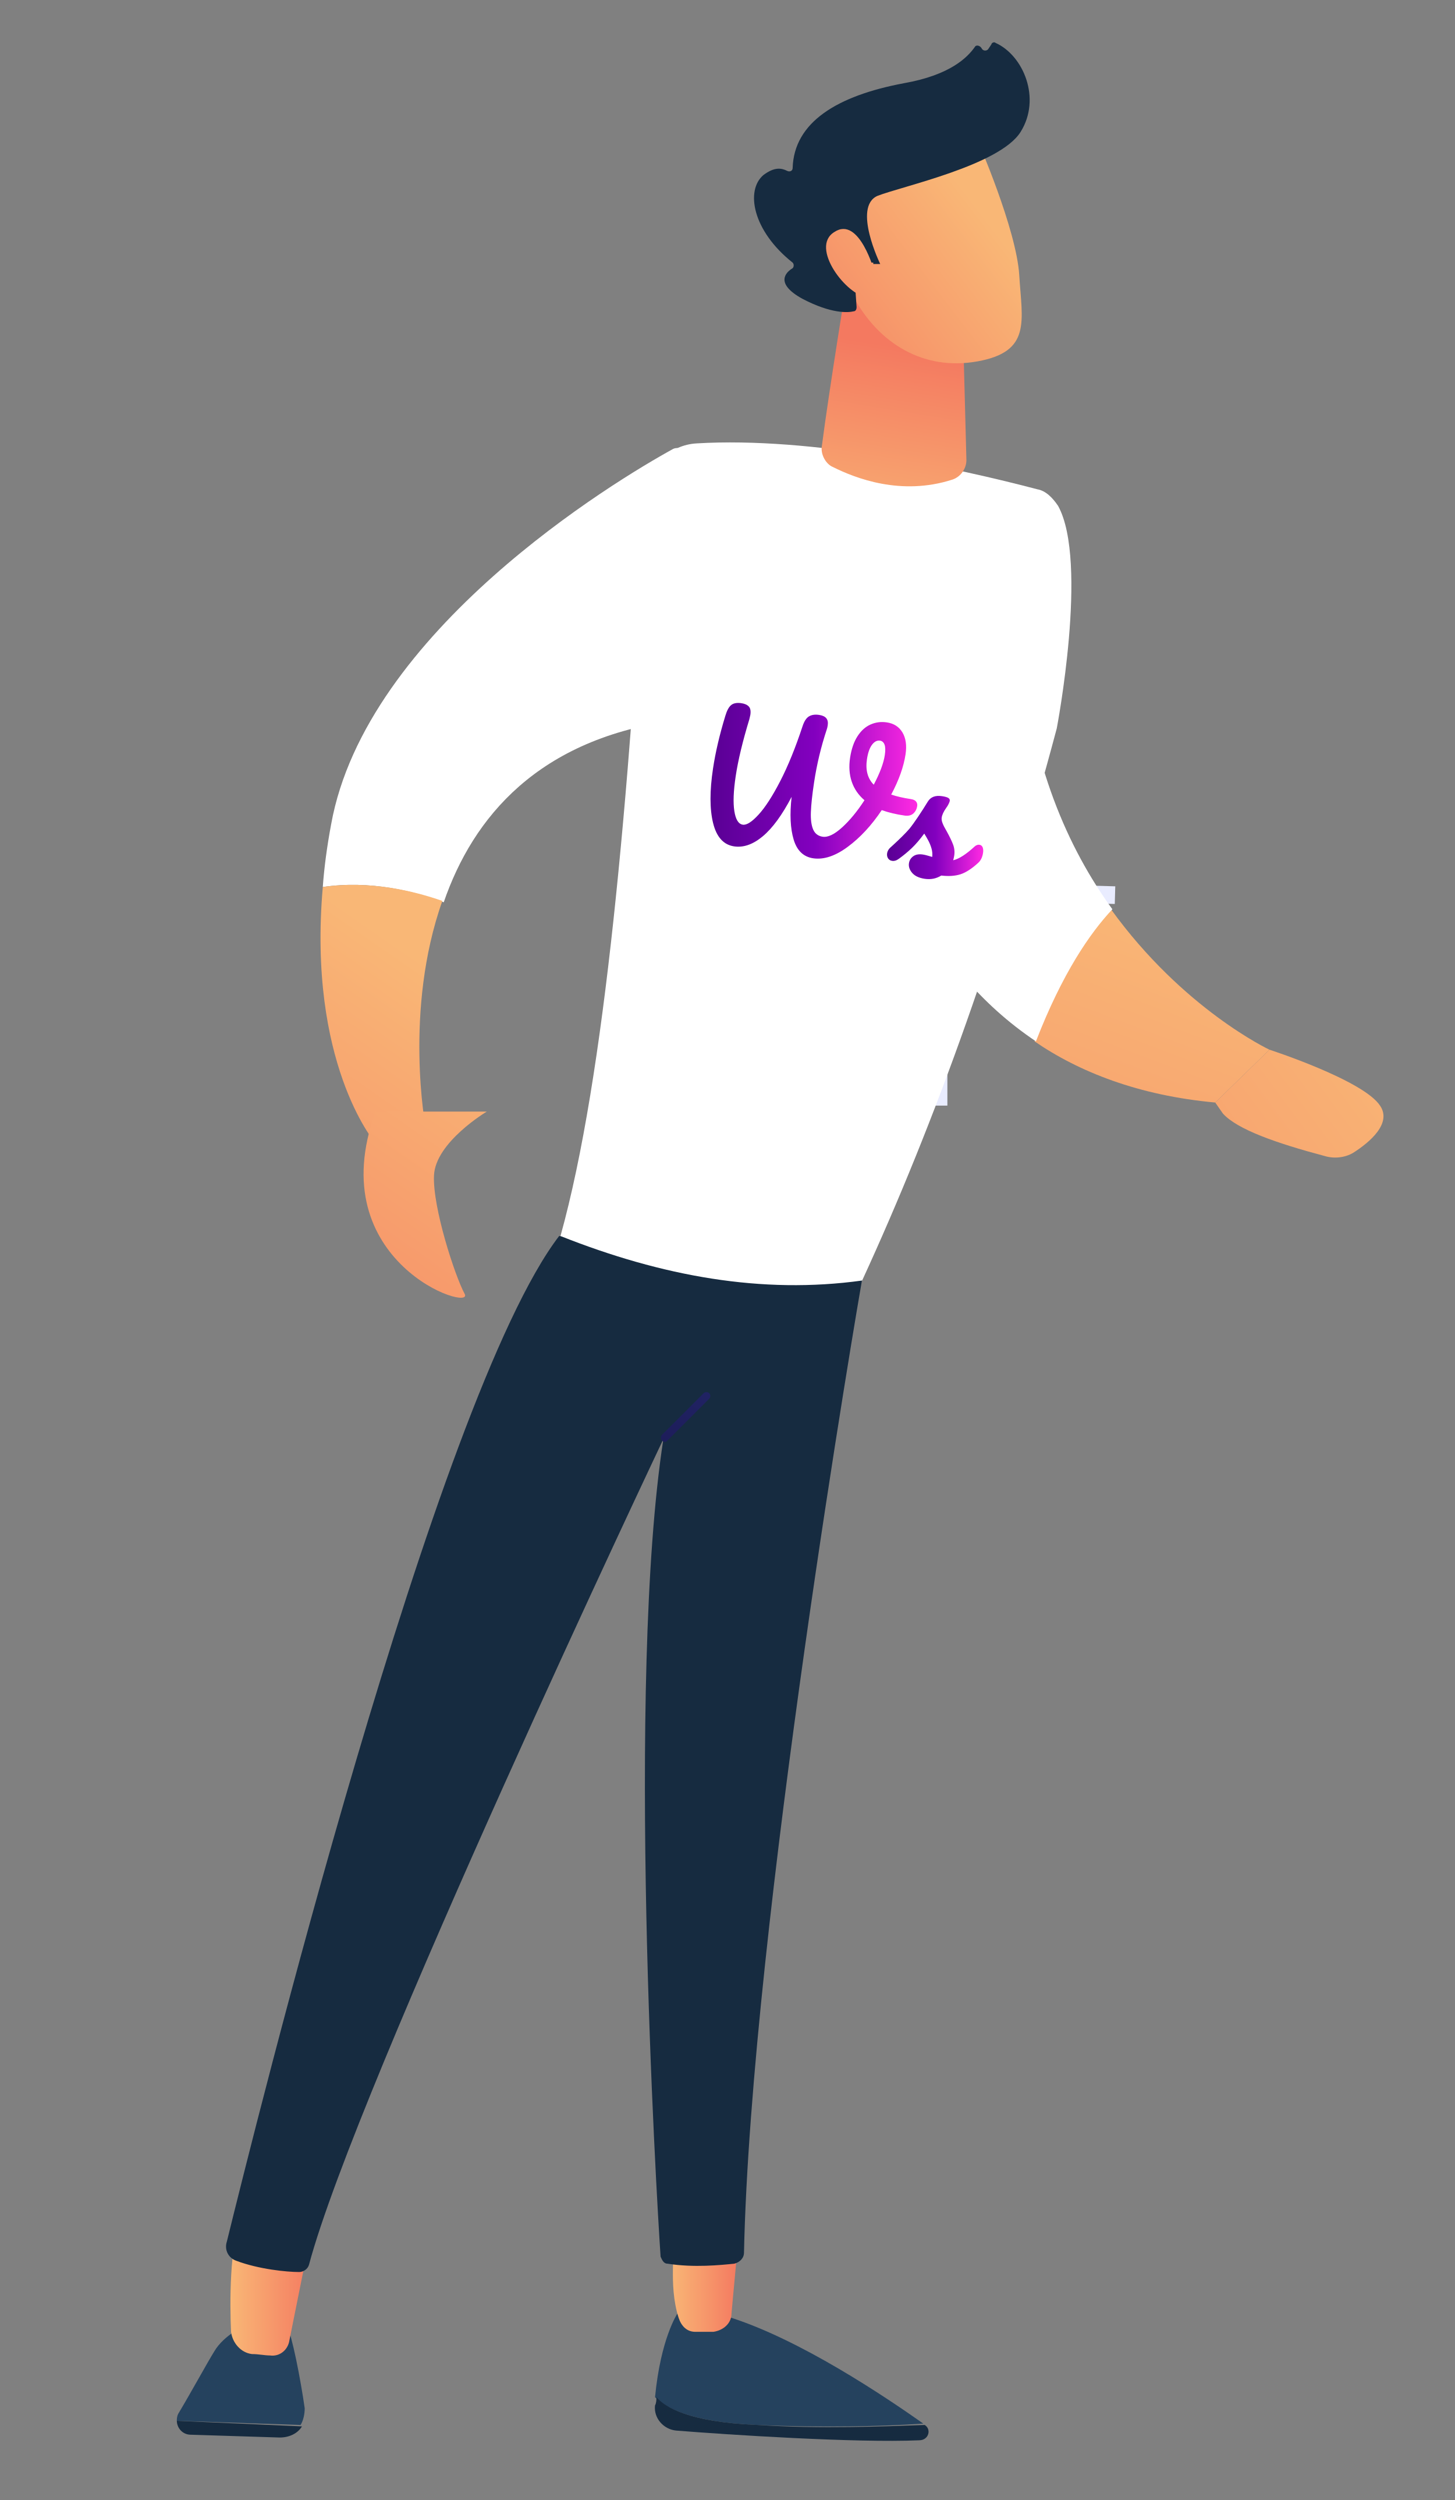 <svg xmlns="http://www.w3.org/2000/svg" xmlns:xlink="http://www.w3.org/1999/xlink" id="Capa_1" x="0px" y="0px" width="150px" height="257.657px" viewBox="0 0 150 257.657" xml:space="preserve">
<rect x="0" y="0" width="150" height="257.657" fill="#808080" stroke="none"/>
<g>
	<path fill="#E9ECFF" d="M107.712,91.139l7.264,0.202l-0.051,1.817l-7.263-0.203L107.712,91.139z"></path>
	<path fill="#E9ECFF" d="M95.908,90.81l7.264,0.202l-0.05,1.816l-7.265-0.203L95.908,90.81z"></path>
	<path fill="#E9ECFF" d="M95.852,102.13v-7.267h1.816v7.267H95.852z"></path>
	<path fill="#E9ECFF" d="M95.852,113.939v-7.267h1.816v7.267H95.852z"></path>
	
		<linearGradient id="SVGID_1_" gradientUnits="userSpaceOnUse" x1="419.496" y1="-87.227" x2="391.162" y2="-162.311" gradientTransform="matrix(1 0 0 -1 -295.96 7.871)">
		<stop offset="0" style="stop-color:#F9B776"></stop>
		<stop offset="1" style="stop-color:#F47960"></stop>
	</linearGradient>
	<path fill="url(#SVGID_1_)" d="M130.872,108.178l-5.591,5.444c-7.88-0.717-14.043-3.152-18.629-6.305   c2.865-7.022,5.732-11.178,7.882-13.613C121.987,104.021,130.872,108.178,130.872,108.178z"></path>
	<path fill="#FFFFFF" d="M92.178,87.542l13.185-20.493c0.86,11.608,4.729,20.35,9.315,26.656c-2.293,2.436-5.158,6.591-7.882,13.613   C95.044,99.437,92.178,87.542,92.178,87.542z"></path>
	<g>
		<path fill="#25425E" d="M78.135,249.91c6.592,0.287,12.897,0.145,17.053-0.143c-3.869-2.723-12.755-8.742-20.206-11.035    l-5.159-0.285c0,0-1.72,2.578-2.293,8.598C68.533,248.047,70.969,249.625,78.135,249.91z"></path>
	</g>
	<path fill="#162B40" d="M95.329,249.908C95.329,249.766,95.329,249.766,95.329,249.908c-4.3,0.145-10.604,0.432-17.196,0   c-7.167-0.285-9.603-1.863-10.462-2.865c0,0.289,0,0.572-0.144,0.861c-0.143,1.289,0.86,2.436,2.15,2.578   c5.303,0.43,18.631,1.291,25.079,1.004C95.759,251.486,96.046,250.34,95.329,249.908z"></path>
	<g>
		<path fill="#25425E" d="M31.414,248.189c-0.43-3.008-1.29-7.451-1.863-8.598c-1.003-1.721-4.156,0-4.156,0    s-2.293,1.002-3.297,2.723c-0.716,1.146-2.436,4.301-3.726,6.447c-0.143,0.289-0.143,0.576-0.143,0.717l12.754,0.43    C31.271,249.479,31.414,248.762,31.414,248.189z"></path>
	</g>
	<path fill="#162B40" d="M18.232,249.48c0,0.717,0.574,1.432,1.433,1.432l9.172,0.289c1.003,0,1.863-0.43,2.293-1.146L18.232,249.48   z"></path>
	
		<linearGradient id="SVGID_2_" gradientUnits="userSpaceOnUse" x1="319.738" y1="-227.338" x2="328.286" y2="-227.338" gradientTransform="matrix(1 0 0 -1 -295.96 7.871)">
		<stop offset="0" style="stop-color:#F9B776"></stop>
		<stop offset="1" style="stop-color:#F47960"></stop>
	</linearGradient>
	<path fill="url(#SVGID_2_)" d="M32.276,229.273c-0.143,0.43-1.72,8.313-2.436,11.895c-0.144,1.004-1.003,1.721-2.007,1.576   c-0.573,0-1.146-0.143-1.863-0.143c-1.146-0.145-2.006-1.146-2.149-2.293c-0.143-3.012-0.143-9.029,1.003-11.322   C26.4,225.834,32.276,229.273,32.276,229.273z"></path>
	
		<linearGradient id="SVGID_3_" gradientUnits="userSpaceOnUse" x1="365.011" y1="-226.848" x2="372.134" y2="-226.848" gradientTransform="matrix(1 0 0 -1 -295.96 7.871)">
		<stop offset="0" style="stop-color:#F9B776"></stop>
		<stop offset="1" style="stop-color:#F47960"></stop>
	</linearGradient>
	<path fill="url(#SVGID_3_)" d="M69.104,231.566c0.717,0-0.286,3.727,0.86,7.309c0.287,0.861,0.86,1.434,1.719,1.434   c0.574,0,1.146,0,1.863,0c1.003-0.145,1.863-0.861,1.863-1.861l0.86-9.318L69.104,231.566z"></path>
	<path fill="#162B40" d="M88.883,131.822c-0.286,1.576-11.465,66.639-12.182,100.318c0,0.572-0.43,1.002-1.003,1.146   c-1.433,0.143-4.156,0.43-6.879,0c-0.429,0-0.573-0.43-0.716-0.717c-0.43-6.305-3.583-59.33,0.287-84.266   c0,0-31.672,66.781-36.544,85.125c-0.144,0.43-0.574,0.717-1.003,0.717c-1.29,0-4.156-0.287-6.449-1.146   c-0.86-0.287-1.29-1.146-1.003-2.008c2.723-11.033,21.497-86.986,34.251-103.612L88.883,131.822z"></path>
	
		<linearGradient id="SVGID_4_" gradientUnits="userSpaceOnUse" x1="382.745" y1="-117.319" x2="353.599" y2="-155" gradientTransform="matrix(1 0 0 -1 -295.96 7.871)">
		<stop offset="0" style="stop-color:#2B3582"></stop>
		<stop offset="1" style="stop-color:#150E42"></stop>
	</linearGradient>
	<path fill="url(#SVGID_4_)" d="M68.532,148.59c-0.144,0-0.144,0-0.287-0.143c-0.144-0.143-0.144-0.43,0-0.574l4.299-4.297   c0.144-0.143,0.43-0.143,0.574,0c0.143,0.143,0.143,0.43,0,0.57l-4.299,4.301C68.675,148.59,68.675,148.59,68.532,148.59z"></path>
	<path fill="#FFFFFF" d="M33.277,91.41c0.144-2.006,0.43-4.157,0.859-6.449c3.583-19.92,29.235-35.397,35.254-38.694   c0.574-0.287,1.29,0.144,1.29,0.717l-0.86,27.229C55.49,76.076,48.755,84.245,45.745,92.986   C42.736,91.84,38.15,90.693,33.277,91.41z"></path>
	<path fill="#FFFFFF" d="M106.938,50.423c-8.169-2.149-23.218-5.445-35.112-4.729c-2.723,0.144-5.016,2.293-5.159,5.016   c-1.863,31.815-4.299,60.19-8.885,76.67c10.461,4.155,20.78,6.018,31.098,4.586c7.596-16.481,14.333-35.397,20.063-56.895   c0,0,3.296-17.196,0.143-22.929C108.513,51.284,107.796,50.567,106.938,50.423z"></path>
	
		<linearGradient id="SVGID_5_" gradientUnits="userSpaceOnUse" x1="386.3" y1="-49.688" x2="389.809" y2="-28.047" gradientTransform="matrix(1 0 0 -1 -295.96 7.871)">
		<stop offset="0" style="stop-color:#F9B776"></stop>
		<stop offset="1" style="stop-color:#F47960"></stop>
	</linearGradient>
	<path fill="url(#SVGID_5_)" d="M87.45,28.068c0,0-2.007,12.324-2.724,17.914c-0.144,0.859,0.429,1.863,1.146,2.149   c2.293,1.146,7.023,3.009,12.324,1.291c0.86-0.287,1.434-1.147,1.434-2.007l-0.429-16.337L87.45,28.068z"></path>
	
		<linearGradient id="SVGID_6_" gradientUnits="userSpaceOnUse" x1="397.616" y1="-14.605" x2="374.918" y2="-31.972" gradientTransform="matrix(1 0 0 -1 -295.96 7.871)">
		<stop offset="0" style="stop-color:#F9B776"></stop>
		<stop offset="1" style="stop-color:#F47960"></stop>
	</linearGradient>
	<path fill="url(#SVGID_6_)" d="M100.776,14.455c0,0,4.013,9.171,4.301,13.9c0.285,4.729,1.29,7.882-4.301,8.886   c-5.589,1.003-10.174-1.863-12.753-6.592c0,0-4.014-7.309-3.011-10.319C85.872,17.32,100.776,14.455,100.776,14.455z"></path>
	<path fill="#162B40" d="M90.028,27.208h0.716c0,0-2.865-5.876-0.285-7.022c2.579-1.004,12.611-3.153,14.759-6.593   c2.151-3.439,0.288-7.882-2.579-9.171c-0.143-0.143-0.429,0-0.429,0.144l-0.287,0.429c-0.143,0.288-0.574,0.288-0.715,0   c-0.145-0.287-0.575-0.429-0.717-0.143c-0.718,1.003-2.437,2.867-7.311,3.726c-6.878,1.29-11.321,4.013-11.464,8.742   c0,0.287-0.287,0.431-0.573,0.287c-0.573-0.287-1.29-0.43-2.437,0.43c-1.863,1.577-1.146,5.732,3.01,9.028   c0.143,0.144,0.143,0.43,0,0.574C81,28.066,79.854,29.213,82.72,30.79c3.009,1.576,4.729,1.433,5.304,1.289   c0.142,0,0.284-0.143,0.284-0.429l-0.284-4.157c0-0.286,0.142-0.43,0.428-0.43h1.577V27.208z"></path>
	
		<linearGradient id="SVGID_7_" gradientUnits="userSpaceOnUse" x1="394.787" y1="-10.912" x2="372.093" y2="-28.276" gradientTransform="matrix(1 0 0 -1 -295.96 7.871)">
		<stop offset="0" style="stop-color:#F9B776"></stop>
		<stop offset="1" style="stop-color:#F47960"></stop>
	</linearGradient>
	<path fill="url(#SVGID_7_)" d="M90.171,28.067c0,0-1.576-5.875-4.156-4.156c-2.579,1.577,1.29,6.593,3.439,6.736L90.171,28.067z"></path>
	
		<linearGradient id="SVGID_8_" gradientUnits="userSpaceOnUse" x1="338.381" y1="-90.39" x2="306.506" y2="-136.431" gradientTransform="matrix(1 0 0 -1 -295.96 7.871)">
		<stop offset="0" style="stop-color:#F9B776"></stop>
		<stop offset="1" style="stop-color:#F47960"></stop>
	</linearGradient>
	<path fill="url(#SVGID_8_)" d="M45.603,92.845c-4.013,11.321-1.72,23.359-1.72,23.359l-5.303,1.434c0,0-6.879-8.169-5.302-26.225   C38.151,90.696,42.737,91.842,45.603,92.845z"></path>
	
		<linearGradient id="SVGID_9_" gradientUnits="userSpaceOnUse" x1="441.321" y1="-98.11" x2="376.825" y2="-145.866" gradientTransform="matrix(1 0 0 -1 -295.96 7.871)">
		<stop offset="0" style="stop-color:#F9B776"></stop>
		<stop offset="1" style="stop-color:#F47960"></stop>
	</linearGradient>
	<path fill="url(#SVGID_9_)" d="M136.558,119.133c0.999,0.303,2.108,0.166,2.937-0.323c1.732-1.1,4.008-3.042,2.787-4.854   c-1.709-2.637-11.409-5.778-11.409-5.778l-5.591,5.444l0.795,1.141C127.572,116.41,131.608,117.818,136.558,119.133z"></path>
	
		<linearGradient id="SVGID_10_" gradientUnits="userSpaceOnUse" x1="350.694" y1="-99.728" x2="318.449" y2="-146.304" gradientTransform="matrix(1 0 0 -1 -295.96 7.871)">
		<stop offset="0" style="stop-color:#F9B776"></stop>
		<stop offset="1" style="stop-color:#F47960"></stop>
	</linearGradient>
	<path fill="url(#SVGID_10_)" d="M43.594,114.554h6.593c0,0-5.303,3.152-5.446,6.593c-0.144,3.296,2.15,10.318,3.153,12.181   c1.146,2.006-14.904-3.154-9.172-18.774H43.594z"></path>
	<g>
		<linearGradient id="SVGID_11_" gradientUnits="userSpaceOnUse" x1="73.251" y1="80.465" x2="94.566" y2="80.465">
			<stop offset="0" style="stop-color:#590094"></stop>
			<stop offset="0.505" style="stop-color:#8300BF"></stop>
			<stop offset="1" style="stop-color:#FF2AE2"></stop>
		</linearGradient>
		<path fill="url(#SVGID_11_)" d="M94.444,82.607c0.104,0.131,0.141,0.289,0.113,0.47c-0.045,0.295-0.171,0.544-0.382,0.743    c-0.212,0.202-0.505,0.279-0.881,0.234c-0.899-0.124-1.695-0.314-2.39-0.568c-1.052,1.571-2.22,2.834-3.508,3.785    c-1.287,0.952-2.478,1.344-3.569,1.18c-0.999-0.15-1.669-0.794-2.008-1.932c-0.341-1.139-0.41-2.605-0.209-4.398    c-0.98,1.875-1.973,3.23-2.976,4.066c-1.003,0.836-1.987,1.182-2.954,1.037c-1.091-0.165-1.813-0.966-2.166-2.409    c-0.352-1.442-0.354-3.309-0.008-5.605c0.251-1.67,0.674-3.483,1.271-5.438c0.166-0.557,0.37-0.931,0.614-1.12    c0.243-0.19,0.593-0.251,1.047-0.183c0.341,0.051,0.594,0.165,0.759,0.342c0.165,0.175,0.218,0.461,0.159,0.86    c-0.012,0.079-0.048,0.23-0.104,0.454c-0.693,2.279-1.162,4.236-1.408,5.872c-0.229,1.522-0.275,2.719-0.139,3.587    c0.135,0.87,0.426,1.338,0.869,1.405c0.399,0.06,0.941-0.286,1.629-1.037c0.689-0.75,1.435-1.906,2.239-3.463    c0.803-1.558,1.57-3.445,2.3-5.659c0.169-0.509,0.391-0.845,0.664-1.006c0.275-0.162,0.622-0.211,1.044-0.148    c0.35,0.053,0.598,0.169,0.74,0.347c0.142,0.178,0.189,0.42,0.143,0.728c-0.027,0.181-0.062,0.322-0.098,0.42    c-0.599,1.804-1.034,3.632-1.313,5.485c-0.19,1.261-0.299,2.273-0.326,3.037c-0.029,0.762,0.05,1.357,0.235,1.788    c0.185,0.427,0.51,0.678,0.975,0.748c0.547,0.082,1.217-0.239,2.011-0.961c0.795-0.723,1.563-1.657,2.305-2.8    c-0.628-0.537-1.066-1.175-1.315-1.917c-0.25-0.739-0.303-1.559-0.169-2.456c0.136-0.897,0.388-1.636,0.76-2.214    c0.371-0.577,0.821-0.983,1.351-1.217c0.528-0.234,1.089-0.307,1.68-0.218c0.728,0.109,1.265,0.458,1.613,1.044    c0.347,0.587,0.451,1.335,0.315,2.244c-0.193,1.286-0.688,2.668-1.48,4.153c0.564,0.19,1.238,0.344,2.022,0.462    C94.16,82.389,94.344,82.476,94.444,82.607z M90.078,80.868c0.636-1.206,1.016-2.224,1.139-3.052    c0.073-0.477,0.063-0.835-0.027-1.076c-0.092-0.242-0.245-0.378-0.462-0.411c-0.307-0.046-0.583,0.095-0.831,0.424    c-0.247,0.329-0.42,0.824-0.519,1.482C89.21,79.349,89.443,80.227,90.078,80.868z"></path>
		<linearGradient id="SVGID_12_" gradientUnits="userSpaceOnUse" x1="91.443" y1="86.311" x2="101.363" y2="86.311">
			<stop offset="0" style="stop-color:#590094"></stop>
			<stop offset="0.505" style="stop-color:#8300BF"></stop>
			<stop offset="1" style="stop-color:#FF2AE2"></stop>
		</linearGradient>
		<path fill="url(#SVGID_12_)" d="M94.035,89.954c-0.271-0.32-0.38-0.65-0.328-0.992c0.044-0.294,0.189-0.534,0.438-0.717    c0.249-0.183,0.584-0.244,1.002-0.181c0.149,0.022,0.322,0.063,0.515,0.12c0.194,0.06,0.343,0.102,0.444,0.129    c0.032-0.297,0.008-0.585-0.072-0.865s-0.19-0.556-0.335-0.828c-0.146-0.271-0.284-0.509-0.416-0.716    c-0.455,0.618-0.888,1.122-1.301,1.513c-0.414,0.391-0.854,0.755-1.323,1.091c-0.234,0.174-0.467,0.243-0.693,0.208    c-0.184-0.027-0.319-0.114-0.414-0.261c-0.094-0.149-0.126-0.319-0.098-0.513c0.035-0.227,0.146-0.424,0.333-0.595l0.265-0.239    c0.739-0.678,1.309-1.243,1.701-1.696c0.243-0.3,0.536-0.707,0.881-1.217c0.344-0.512,0.687-1.044,1.025-1.598    c0.291-0.466,0.776-0.65,1.46-0.547c0.317,0.048,0.535,0.109,0.65,0.186c0.117,0.075,0.165,0.176,0.146,0.3    c-0.011,0.069-0.048,0.174-0.117,0.314c-0.067,0.14-0.151,0.279-0.254,0.414c-0.266,0.379-0.419,0.71-0.461,0.994    c-0.027,0.171,0.005,0.367,0.094,0.59c0.087,0.223,0.233,0.506,0.437,0.85c0.293,0.531,0.507,0.98,0.645,1.344    c0.136,0.364,0.175,0.744,0.114,1.141c-0.017,0.115-0.053,0.271-0.105,0.473c0.588-0.132,1.329-0.607,2.219-1.426    c0.161-0.139,0.326-0.195,0.496-0.169c0.147,0.022,0.255,0.107,0.32,0.256c0.063,0.149,0.078,0.344,0.042,0.582    c-0.065,0.431-0.225,0.768-0.482,1.008c-0.674,0.619-1.289,1.017-1.846,1.195c-0.554,0.177-1.215,0.22-1.979,0.129    c-0.513,0.318-1.082,0.43-1.708,0.336C94.737,90.478,94.308,90.273,94.035,89.954z"></path>
	</g>
</g>
</svg>